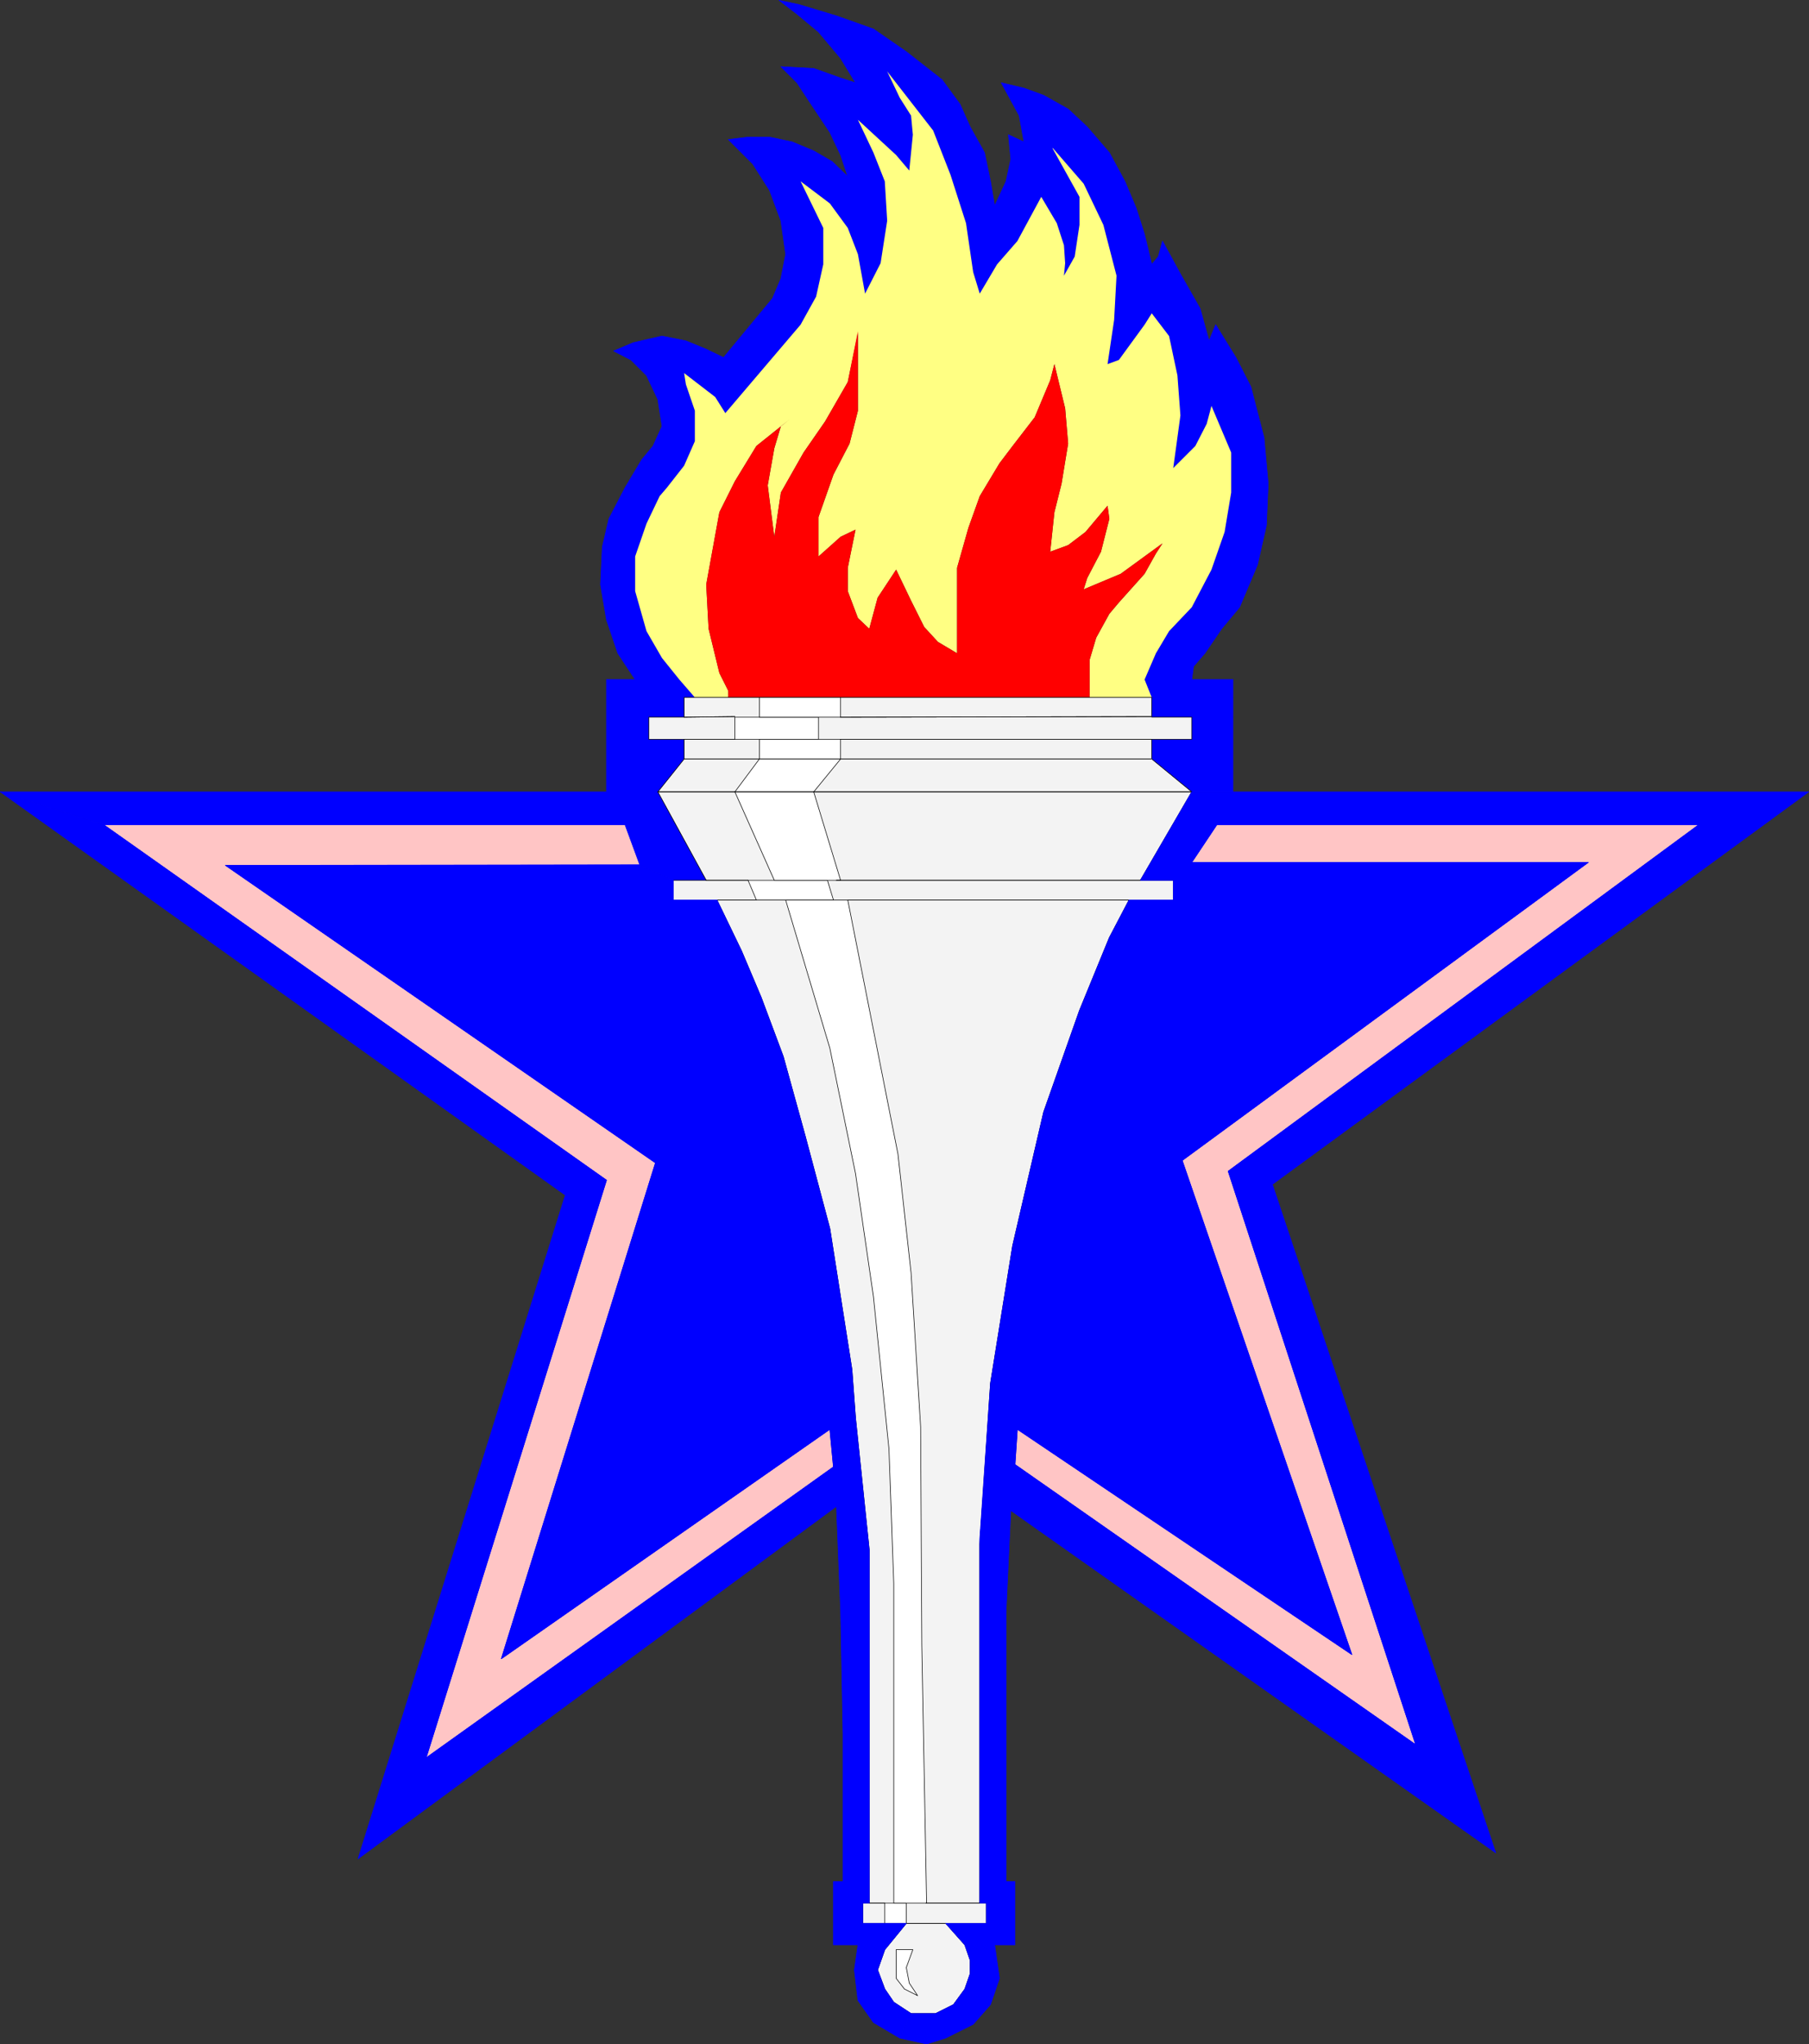 <?xml version="1.0" encoding="UTF-8" standalone="no"?>
<svg
   version="1.0"
   width="129.51mm"
   height="146.318mm"
   id="svg62"
   sodipodi:docname="Torch Symbol.wmf"
   xmlns:inkscape="http://www.inkscape.org/namespaces/inkscape"
   xmlns:sodipodi="http://sodipodi.sourceforge.net/DTD/sodipodi-0.dtd"
   xmlns="http://www.w3.org/2000/svg"
   xmlns:svg="http://www.w3.org/2000/svg">
  <rect width="100%" height="100%" fill="#333333" stroke="none"/>
  <sodipodi:namedview
     id="namedview62"
     pagecolor="#ffffff"
     bordercolor="#000000"
     borderopacity="0.25"
     inkscape:showpageshadow="2"
     inkscape:pageopacity="0.0"
     inkscape:pagecheckerboard="0"
     inkscape:deskcolor="#d1d1d1"
     inkscape:document-units="mm" />
  <defs
     id="defs1">
    <pattern
       id="WMFhbasepattern"
       patternUnits="userSpaceOnUse"
       width="6"
       height="6"
       x="0"
       y="0" />
  </defs>
  <path
     style="fill:#0000ff;fill-opacity:1;fill-rule:evenodd;stroke:none"
     d="m 225.189,43.714 -5.01,-2.909 -5.818,-2.424 -6.141,-1.293 h -5.818 l -5.333,0.646 6.626,6.626 4.525,7.111 3.07,8.242 1.293,9.05 -1.293,6.626 -2.262,5.333 -13.251,15.999 -4.686,-2.262 -5.494,-2.262 -6.464,-1.293 -7.757,1.778 -5.333,2.262 4.686,2.424 4.202,4.202 3.07,6.464 1.131,7.272 -2.424,5.333 -3.07,3.717 -4.525,7.595 -4.363,8.403 -1.778,7.595 -0.485,10.181 1.616,9.535 3.07,9.05 4.686,7.111 h -7.757 v 30.382 H 0.081 l 27.957,8.888 h 141.077 l 4.04,10.989 9.05,4.04 h 8.888 l -13.09,-23.918 7.11,-8.888 v -5.333 h -9.534 v -5.979 h 9.534 v -5.333 h 2.909 l -4.202,-4.848 -4.686,-5.818 -4.202,-7.272 -3.07,-10.828 v -9.373 l 3.07,-8.888 3.555,-7.434 1.939,-2.262 4.686,-5.979 2.909,-6.626 v -8.242 l -2.424,-7.111 -0.485,-3.071 8.403,6.464 2.747,4.363 20.362,-23.918 4.202,-7.595 1.939,-8.727 v -9.858 l -6.141,-12.605 7.918,5.979 4.848,6.626 2.747,7.111 1.939,10.666 4.202,-8.242 1.778,-11.474 -0.646,-10.666 -3.07,-7.757 -4.202,-8.888 10.342,9.535 3.555,4.202 0.97,-9.696 -0.485,-5.171 -3.07,-4.848 -3.394,-7.111 12.443,15.999 4.686,11.959 4.202,13.09 1.939,13.252 1.778,5.818 4.686,-7.919 5.494,-6.303 6.464,-11.959 4.202,7.111 1.939,5.979 0.323,4.848 -0.323,3.394 2.909,-5.171 1.293,-8.565 v -7.595 l -7.272,-13.09 8.403,9.535 5.333,11.151 3.555,13.736 -0.646,11.959 -1.778,11.959 3.07,-1.131 6.949,-9.535 1.939,-3.071 4.686,6.141 2.262,10.666 0.808,10.828 -1.939,14.221 5.979,-5.979 3.07,-5.979 1.293,-4.848 5.333,12.605 v 10.828 l -1.778,10.666 -3.555,10.181 -5.333,10.181 -6.141,6.464 -3.555,5.979 -3.07,7.111 1.939,4.848 v 5.333 h 10.827 v 5.979 h -10.827 v 5.333 l 10.827,8.888 h 11.15 V 183.826 H 322.472 l 0.485,-3.555 3.07,-3.555 4.525,-6.626 4.848,-5.818 4.848,-11.474 2.424,-10.666 0.485,-11.312 -1.131,-12.444 -3.555,-13.736 -4.04,-7.919 -5.494,-8.888 -1.778,4.363 -2.424,-8.727 -5.333,-9.373 -4.848,-8.888 -1.131,4.202 -1.778,2.101 -1.939,-8.08 -2.262,-7.111 -3.07,-7.272 -4.202,-7.757 -5.979,-6.949 -5.171,-4.848 -6.626,-3.717 -5.333,-1.939 -6.141,-1.454 4.848,8.888 1.293,7.111 -4.202,-1.939 0.646,6.626 -1.293,5.979 -3.07,6.626 -1.131,-6.626 -1.616,-7.757 -3.878,-6.949 -2.747,-6.141 -4.848,-6.626 -9.696,-7.595 -8.888,-6.141 -10.019,-3.555 -10.181,-3.071 -5.333,-1.131 4.848,3.717 5.818,4.848 5.979,7.111 4.04,6.626 -4.04,-1.293 -7.272,-2.586 -8.888,-0.485 4.363,4.363 3.394,5.171 5.494,8.242 2.909,6.141 1.939,5.818 -4.202,-4.04 z"
     id="path1" />
  <path
     style="fill:none;stroke:#0000ff;stroke-width:0.162px;stroke-linecap:round;stroke-linejoin:round;stroke-miterlimit:4;stroke-dasharray:none;stroke-opacity:1"
     d="m 225.189,43.714 -5.01,-2.909 -5.818,-2.424 -6.141,-1.293 h -5.818 l -5.333,0.646 6.626,6.626 4.525,7.111 3.07,8.242 1.293,9.05 -1.293,6.626 -2.262,5.333 -13.251,15.999 -4.686,-2.262 -5.494,-2.262 -6.464,-1.293 -7.757,1.778 -5.333,2.262 4.686,2.424 4.202,4.202 3.07,6.464 1.131,7.272 -2.424,5.333 -3.07,3.717 -4.525,7.595 -4.363,8.403 -1.778,7.595 -0.485,10.181 1.616,9.535 3.07,9.05 4.686,7.111 h -7.757 v 30.382 H 0.081 l 27.957,8.888 h 141.077 l 4.04,10.989 9.05,4.04 h 8.888 l -13.09,-23.918 7.11,-8.888 v -5.333 h -9.534 v -5.979 h 9.534 v -5.333 h 2.909 l -4.202,-4.848 -4.686,-5.818 -4.202,-7.272 -3.07,-10.828 v -9.373 l 3.07,-8.888 3.555,-7.434 1.939,-2.262 4.686,-5.979 2.909,-6.626 v -8.242 l -2.424,-7.111 -0.485,-3.071 8.403,6.464 2.747,4.363 20.362,-23.918 4.202,-7.595 1.939,-8.727 v -9.858 l -6.141,-12.605 7.918,5.979 4.848,6.626 2.747,7.111 1.939,10.666 4.202,-8.242 1.778,-11.474 -0.646,-10.666 -3.07,-7.757 -4.202,-8.888 10.342,9.535 3.555,4.202 0.97,-9.696 -0.485,-5.171 -3.07,-4.848 -3.394,-7.111 12.443,15.999 4.686,11.959 4.202,13.09 1.939,13.252 1.778,5.818 4.686,-7.919 5.494,-6.303 6.464,-11.959 4.202,7.111 1.939,5.979 0.323,4.848 -0.323,3.394 2.909,-5.171 1.293,-8.565 v -7.595 l -7.272,-13.09 8.403,9.535 5.333,11.151 3.555,13.736 -0.646,11.959 -1.778,11.959 3.07,-1.131 6.949,-9.535 1.939,-3.071 4.686,6.141 2.262,10.666 0.808,10.828 -1.939,14.221 5.979,-5.979 3.07,-5.979 1.293,-4.848 5.333,12.605 v 10.828 l -1.778,10.666 -3.555,10.181 -5.333,10.181 -6.141,6.464 -3.555,5.979 -3.07,7.111 1.939,4.848 v 5.333 h 10.827 v 5.979 h -10.827 v 5.333 l 10.827,8.888 h 11.15 V 183.826 H 322.472 l 0.485,-3.555 3.07,-3.555 4.525,-6.626 4.848,-5.818 4.848,-11.474 2.424,-10.666 0.485,-11.312 -1.131,-12.444 -3.555,-13.736 -4.04,-7.919 -5.494,-8.888 -1.778,4.363 -2.424,-8.727 -5.333,-9.373 -4.848,-8.888 -1.131,4.202 -1.778,2.101 -1.939,-8.08 -2.262,-7.111 -3.07,-7.272 -4.202,-7.757 -5.979,-6.949 -5.171,-4.848 -6.626,-3.717 -5.333,-1.939 -6.141,-1.454 4.848,8.888 1.293,7.111 -4.202,-1.939 0.646,6.626 -1.293,5.979 -3.07,6.626 -1.131,-6.626 -1.616,-7.757 -3.878,-6.949 -2.747,-6.141 -4.848,-6.626 -9.696,-7.595 -8.888,-6.141 -10.019,-3.555 -10.181,-3.071 -5.333,-1.131 4.848,3.717 5.818,4.848 5.979,7.111 4.04,6.626 -4.04,-1.293 -7.272,-2.586 -8.888,-0.485 4.363,4.363 3.394,5.171 5.494,8.242 2.909,6.141 1.939,5.818 -4.202,-4.04 v 0"
     id="path2" />
  <path
     style="fill:#ffff83;fill-opacity:1;fill-rule:evenodd;stroke:none"
     d="m 284.82,39.997 8.403,9.696 5.333,11.151 3.555,13.736 -0.646,11.959 -1.778,11.959 3.07,-1.131 6.949,-9.535 1.939,-3.071 4.686,6.141 2.262,10.666 0.808,10.828 -1.939,14.221 5.979,-5.979 3.07,-5.979 1.293,-4.848 5.333,12.605 v 10.828 l -1.778,10.666 -3.555,10.181 -5.333,10.181 -6.141,6.464 -3.555,5.979 -3.07,7.111 1.939,4.848 h -16.806 v -10.181 l 1.778,-5.979 3.555,-6.464 2.586,-3.071 6.949,-7.757 3.07,-5.495 1.778,-2.747 -11.312,8.242 -10.019,4.202 0.97,-3.071 3.717,-7.111 2.262,-8.888 -0.485,-3.555 -5.979,7.111 -4.686,3.555 -4.848,1.778 1.131,-10.666 1.939,-7.757 1.778,-10.828 -0.808,-9.535 -2.909,-11.959 -1.131,4.363 -4.202,10.02 -5.979,7.757 -3.555,4.687 -5.333,8.888 -3.07,8.565 -3.07,10.828 v 23.11 l -5.171,-3.071 -3.717,-4.04 -3.555,-7.111 -4.04,-8.403 -5.01,7.595 -2.262,8.403 -3.07,-2.909 -2.747,-7.272 v -6.303 l 2.101,-10.343 -4.04,1.939 -5.979,5.333 v -10.666 l 4.04,-11.474 4.363,-8.403 2.262,-8.888 V 90.095 l -2.747,13.252 -6.141,10.666 -5.818,8.403 -6.141,10.828 -1.778,11.959 -1.778,-13.898 1.778,-10.02 1.778,-5.979 2.262,-1.778 -8.888,7.111 -5.818,9.535 -4.202,8.403 -1.616,8.888 -1.939,10.666 0.646,11.959 2.909,11.959 2.424,4.848 v 1.778 h -9.05 l -4.202,-4.848 -4.686,-5.818 -4.202,-7.272 -3.07,-10.828 v -9.373 l 3.07,-8.888 3.555,-7.434 1.939,-2.262 4.686,-5.979 2.909,-6.626 v -8.242 l -2.424,-7.111 -0.485,-3.071 8.403,6.464 2.747,4.363 20.362,-23.918 4.202,-7.595 1.939,-8.727 v -9.858 l -6.141,-12.605 7.918,5.979 4.848,6.626 2.747,7.111 1.939,10.666 4.202,-8.242 1.778,-11.474 -0.646,-10.666 -3.07,-7.757 -4.202,-8.888 10.342,9.535 3.555,4.202 0.97,-9.696 -0.485,-5.171 -3.07,-4.848 -3.394,-7.111 12.443,15.999 4.686,11.959 4.202,13.09 1.939,13.252 1.778,5.818 4.686,-7.919 5.494,-6.303 6.464,-11.959 4.202,7.111 1.939,5.979 0.323,4.848 -0.323,3.394 2.909,-5.171 1.293,-8.565 v -7.595 l -7.272,-13.09 v 0 z"
     id="path3" />
  <path
     style="fill:#ff0000;fill-opacity:1;fill-rule:evenodd;stroke:none"
     d="m 232.138,111.104 -2.262,8.888 -4.363,8.403 -4.04,11.474 v 10.666 l 5.979,-5.333 4.04,-1.939 -2.101,10.343 v 6.303 l 2.747,7.272 3.07,2.909 2.262,-8.403 5.01,-7.595 4.04,8.403 3.555,7.111 3.717,4.04 5.171,3.071 v -23.11 l 3.07,-10.828 3.07,-8.565 5.333,-8.888 3.555,-4.687 5.979,-7.757 4.202,-10.02 1.131,-4.363 2.909,11.959 0.808,9.535 -1.778,10.828 -1.939,7.757 -1.131,10.666 4.848,-1.778 4.686,-3.555 5.979,-7.111 0.485,3.555 -2.262,8.888 -3.717,7.111 -0.97,3.071 10.019,-4.202 11.312,-8.242 -1.778,2.747 -3.07,5.495 -6.949,7.757 -2.586,3.071 -3.555,6.464 -1.778,5.979 v 10.181 h -97.768 v -1.778 l -2.424,-4.848 -2.909,-11.959 -0.646,-11.959 1.939,-10.666 1.616,-8.888 4.202,-8.403 5.818,-9.535 8.888,-7.111 -2.262,1.778 -1.778,5.979 -1.778,10.02 1.778,13.898 1.778,-11.959 6.141,-10.828 5.818,-8.403 6.141,-10.666 2.747,-13.736 z"
     id="path4" />
  <path
     style="fill:#f3f3f3;fill-opacity:1;fill-rule:evenodd;stroke:none"
     d="m 322.472,214.208 -10.827,-8.888 v -5.333 h 10.827 v -5.979 h -10.827 v -5.333 H 185.113 v 5.333 h -9.534 v 5.979 h 9.534 v 5.333 l -7.11,8.888 13.09,23.918 h -8.888 v 5.333 h 11.797 l 6.626,13.736 5.333,12.605 5.979,15.999 5.979,21.655 6.626,24.887 5.979,38.139 0.97,13.09 3.717,35.715 v 95.509 h -1.778 v 5.495 h 11.797 l -5.818,7.111 -1.939,5.495 1.939,5.171 2.424,3.555 4.686,3.071 h 6.626 l 4.848,-2.424 3.07,-4.202 1.454,-4.202 v -3.555 l -1.454,-4.202 -5.171,-5.818 h 10.989 v -5.495 h -1.778 v -97.125 l 2.909,-43.472 5.979,-37.169 8.403,-36.2 9.696,-27.473 8.08,-19.716 5.333,-10.181 h 11.958 v -5.333 h -8.888 z"
     id="path5" />
  <path
     style="fill:none;stroke:#000000;stroke-width:0.162px;stroke-linecap:round;stroke-linejoin:round;stroke-miterlimit:4;stroke-dasharray:none;stroke-opacity:1"
     d="m 322.472,214.208 -10.827,-8.888 v -5.333 h 10.827 v -5.979 h -10.827 v -5.333 H 185.113 v 5.333 h -9.534 v 5.979 h 9.534 v 5.333 l -7.11,8.888 13.09,23.918 h -8.888 v 5.333 h 11.797 l 6.626,13.736 5.333,12.605 5.979,15.999 5.979,21.655 6.626,24.887 5.979,38.139 0.97,13.09 3.717,35.715 v 95.509 h -1.778 v 5.495 h 11.797 l -5.818,7.111 -1.939,5.495 1.939,5.171 2.424,3.555 4.686,3.071 h 6.626 l 4.848,-2.424 3.07,-4.202 1.454,-4.202 v -3.555 l -1.454,-4.202 -5.171,-5.818 h 10.989 v -5.495 h -1.778 v -97.125 l 2.909,-43.472 5.979,-37.169 8.403,-36.2 9.696,-27.473 8.08,-19.716 5.333,-10.181 h 11.958 v -5.333 h -8.888 l 13.898,-23.918 v 0"
     id="path6" />
  <path
     style="fill:#ffffff;fill-opacity:1;fill-rule:evenodd;stroke:none"
     d="m 239.41,514.794 v 5.495 h 5.818 v -5.495 z"
     id="path7" />
  <path
     style="fill:none;stroke:#000000;stroke-width:0.162px;stroke-linecap:round;stroke-linejoin:round;stroke-miterlimit:4;stroke-dasharray:none;stroke-opacity:1"
     d="m 239.41,514.794 v 5.495 h 5.818 v -5.495 h -5.818 v 0"
     id="path8" />
  <path
     style="fill:#ffffff;fill-opacity:1;fill-rule:evenodd;stroke:none"
     d="m 212.585,243.459 h 16.806 l 13.574,68.682 3.555,32.159 2.586,41.694 0.323,58.986 1.293,69.814 h -8.888 v -86.459 l -1.293,-36.361 -4.202,-41.209 -4.848,-33.291 -6.949,-33.937 z"
     id="path9" />
  <path
     style="fill:none;stroke:#000000;stroke-width:0.162px;stroke-linecap:round;stroke-linejoin:round;stroke-miterlimit:4;stroke-dasharray:none;stroke-opacity:1"
     d="m 212.585,243.459 h 16.806 l 13.574,68.682 3.555,32.159 2.586,41.694 0.323,58.986 1.293,69.814 h -8.888 v -86.459 l -1.293,-36.361 -4.202,-41.209 -4.848,-33.291 -6.949,-33.937 -11.958,-40.078 v 0"
     id="path10" />
  <path
     style="fill:#ffffff;fill-opacity:1;fill-rule:evenodd;stroke:none"
     d="m 223.897,238.126 1.616,5.333 h -20.846 l -2.262,-5.333 h 21.493 z"
     id="path11" />
  <path
     style="fill:none;stroke:#000000;stroke-width:0.162px;stroke-linecap:round;stroke-linejoin:round;stroke-miterlimit:4;stroke-dasharray:none;stroke-opacity:1"
     d="m 223.897,238.126 1.616,5.333 h -20.846 l -2.262,-5.333 h 21.493 v 0"
     id="path12" />
  <path
     style="fill:#ffffff;fill-opacity:1;fill-rule:evenodd;stroke:none"
     d="m 209.514,238.126 -10.666,-23.918 6.626,-8.888 v -5.333 h 21.978 v 5.333 l -7.272,8.888 7.272,23.918 h -17.938 z"
     id="path13" />
  <path
     style="fill:none;stroke:#000000;stroke-width:0.162px;stroke-linecap:round;stroke-linejoin:round;stroke-miterlimit:4;stroke-dasharray:none;stroke-opacity:1"
     d="m 209.514,238.126 -10.666,-23.918 6.626,-8.888 v -5.333 h 21.978 v 5.333 l -7.272,8.888 7.272,23.918 h -17.938 v 0"
     id="path14" />
  <path
     style="fill:#ffffff;fill-opacity:1;fill-rule:evenodd;stroke:none"
     d="m 221.473,199.987 v -5.979 h -22.624 v 5.979 z"
     id="path15" />
  <path
     style="fill:none;stroke:#000000;stroke-width:0.162px;stroke-linecap:round;stroke-linejoin:round;stroke-miterlimit:4;stroke-dasharray:none;stroke-opacity:1"
     d="m 221.473,199.987 v -5.979 h -22.624 v 5.979 h 22.624 v 0"
     id="path16" />
  <path
     style="fill:#ffffff;fill-opacity:1;fill-rule:evenodd;stroke:none"
     d="m 205.474,188.674 h 21.978 v 5.333 h -21.978 z"
     id="path17" />
  <path
     style="fill:none;stroke:#000000;stroke-width:0.162px;stroke-linecap:round;stroke-linejoin:round;stroke-miterlimit:4;stroke-dasharray:none;stroke-opacity:1"
     d="m 205.474,188.674 h 21.978 v 5.333 h -21.978 v -5.333 0"
     id="path18" />
  <path
     style="fill:#ffc5c5;fill-opacity:1;fill-rule:evenodd;stroke:none"
     d="m 28.038,223.096 h 141.077 l 4.04,10.989 H 61.004 l 116.352,80.48 -41.693,134.132 88.88,-62.056 0.97,10.181 L 115.301,475.524 164.105,319.252 28.038,223.096 Z"
     id="path19" />
  <path
     style="fill:none;stroke:#0000ff;stroke-width:0.162px;stroke-linecap:round;stroke-linejoin:round;stroke-miterlimit:4;stroke-dasharray:none;stroke-opacity:1"
     d="m 28.038,223.096 h 141.077 l 4.04,10.989 H 61.004 l 116.352,80.48 -41.693,134.132 88.88,-62.056 0.97,10.181 L 115.301,475.524 164.105,319.252 28.038,223.096 v 0"
     id="path20" />
  <path
     style="fill:#ffc5c5;fill-opacity:1;fill-rule:evenodd;stroke:none"
     d="m 275.285,386.641 -0.646,9.535 108.433,75.793 -50.742,-155.141 127.341,-93.731 H 329.26 l -6.787,10.181 h 107.302 l -109.888,80.641 45.894,133.648 z"
     id="path21" />
  <path
     style="fill:none;stroke:#0000ff;stroke-width:0.162px;stroke-linecap:round;stroke-linejoin:round;stroke-miterlimit:4;stroke-dasharray:none;stroke-opacity:1"
     d="m 275.285,386.641 -0.646,9.535 108.433,75.793 -50.742,-155.141 127.341,-93.731 H 329.26 l -6.787,10.181 h 107.302 l -109.888,80.641 45.894,133.648 -90.496,-60.925 v 0"
     id="path22" />
  <path
     style="fill:#ffffff;fill-opacity:1;fill-rule:evenodd;stroke:none"
     d="m 248.298,539.843 -2.262,-3.394 -0.808,-4.202 1.778,-4.848 h -4.525 v 7.757 l 2.262,2.909 z"
     id="path23" />
  <path
     style="fill:none;stroke:#000000;stroke-width:0.162px;stroke-linecap:round;stroke-linejoin:round;stroke-miterlimit:4;stroke-dasharray:none;stroke-opacity:1"
     d="m 248.298,539.843 -2.262,-3.394 -0.808,-4.202 1.778,-4.848 h -4.525 v 7.757 l 2.262,2.909 3.555,1.778 v 0"
     id="path24" />
  <path
     style="fill:none;stroke:#000000;stroke-width:0.162px;stroke-linecap:round;stroke-linejoin:round;stroke-miterlimit:4;stroke-dasharray:none;stroke-opacity:1"
     d="M 311.484,205.32 H 227.452"
     id="path25" />
  <path
     style="fill:none;stroke:#000000;stroke-width:0.162px;stroke-linecap:round;stroke-linejoin:round;stroke-miterlimit:4;stroke-dasharray:none;stroke-opacity:1"
     d="M 311.484,205.32 H 227.452"
     id="path26" />
  <path
     style="fill:none;stroke:#000000;stroke-width:0.162px;stroke-linecap:round;stroke-linejoin:round;stroke-miterlimit:4;stroke-dasharray:none;stroke-opacity:1"
     d="m 311.484,193.846 -84.032,0.162"
     id="path27" />
  <path
     style="fill:none;stroke:#000000;stroke-width:0.162px;stroke-linecap:round;stroke-linejoin:round;stroke-miterlimit:4;stroke-dasharray:none;stroke-opacity:1"
     d="m 311.484,193.846 -84.032,0.162"
     id="path28" />
  <path
     style="fill:none;stroke:#000000;stroke-width:0.162px;stroke-linecap:round;stroke-linejoin:round;stroke-miterlimit:4;stroke-dasharray:none;stroke-opacity:1"
     d="m 235.047,514.794 h 4.363"
     id="path29" />
  <path
     style="fill:none;stroke:#000000;stroke-width:0.162px;stroke-linecap:round;stroke-linejoin:round;stroke-miterlimit:4;stroke-dasharray:none;stroke-opacity:1"
     d="m 235.047,514.794 h 4.363"
     id="path30" />
  <path
     style="fill:none;stroke:#000000;stroke-width:0.162px;stroke-linecap:round;stroke-linejoin:round;stroke-miterlimit:4;stroke-dasharray:none;stroke-opacity:1"
     d="m 250.56,514.794 h 14.544"
     id="path31" />
  <path
     style="fill:none;stroke:#000000;stroke-width:0.162px;stroke-linecap:round;stroke-linejoin:round;stroke-miterlimit:4;stroke-dasharray:none;stroke-opacity:1"
     d="m 250.56,514.794 h 14.544"
     id="path32" />
  <path
     style="fill:none;stroke:#000000;stroke-width:0.162px;stroke-linecap:round;stroke-linejoin:round;stroke-miterlimit:4;stroke-dasharray:none;stroke-opacity:1"
     d="M 227.452,205.32 H 205.474"
     id="path33" />
  <path
     style="fill:none;stroke:#000000;stroke-width:0.162px;stroke-linecap:round;stroke-linejoin:round;stroke-miterlimit:4;stroke-dasharray:none;stroke-opacity:1"
     d="M 227.452,205.32 H 205.474"
     id="path34" />
  <path
     style="fill:none;stroke:#000000;stroke-width:0.162px;stroke-linecap:round;stroke-linejoin:round;stroke-miterlimit:4;stroke-dasharray:none;stroke-opacity:1"
     d="M 205.474,205.32 H 185.113"
     id="path35" />
  <path
     style="fill:none;stroke:#000000;stroke-width:0.162px;stroke-linecap:round;stroke-linejoin:round;stroke-miterlimit:4;stroke-dasharray:none;stroke-opacity:1"
     d="M 205.474,205.32 H 185.113"
     id="path36" />
  <path
     style="fill:none;stroke:#000000;stroke-width:0.162px;stroke-linecap:round;stroke-linejoin:round;stroke-miterlimit:4;stroke-dasharray:none;stroke-opacity:1"
     d="m 178.002,214.208 h 20.846"
     id="path37" />
  <path
     style="fill:none;stroke:#000000;stroke-width:0.162px;stroke-linecap:round;stroke-linejoin:round;stroke-miterlimit:4;stroke-dasharray:none;stroke-opacity:1"
     d="m 178.002,214.208 h 20.846"
     id="path38" />
  <path
     style="fill:none;stroke:#000000;stroke-width:0.162px;stroke-linecap:round;stroke-linejoin:round;stroke-miterlimit:4;stroke-dasharray:none;stroke-opacity:1"
     d="m 198.849,214.208 h 21.331"
     id="path39" />
  <path
     style="fill:none;stroke:#000000;stroke-width:0.162px;stroke-linecap:round;stroke-linejoin:round;stroke-miterlimit:4;stroke-dasharray:none;stroke-opacity:1"
     d="m 198.849,214.208 h 21.331"
     id="path40" />
  <path
     style="fill:none;stroke:#000000;stroke-width:0.162px;stroke-linecap:round;stroke-linejoin:round;stroke-miterlimit:4;stroke-dasharray:none;stroke-opacity:1"
     d="M 220.18,214.208 H 322.472"
     id="path41" />
  <path
     style="fill:none;stroke:#000000;stroke-width:0.162px;stroke-linecap:round;stroke-linejoin:round;stroke-miterlimit:4;stroke-dasharray:none;stroke-opacity:1"
     d="M 220.18,214.208 H 322.472"
     id="path42" />
  <path
     style="fill:none;stroke:#000000;stroke-width:0.162px;stroke-linecap:round;stroke-linejoin:round;stroke-miterlimit:4;stroke-dasharray:none;stroke-opacity:1"
     d="m 198.849,193.846 -13.736,0.162"
     id="path43" />
  <path
     style="fill:none;stroke:#000000;stroke-width:0.162px;stroke-linecap:round;stroke-linejoin:round;stroke-miterlimit:4;stroke-dasharray:none;stroke-opacity:1"
     d="m 198.849,193.846 -13.736,0.162"
     id="path44" />
  <path
     style="fill:none;stroke:#000000;stroke-width:0.162px;stroke-linecap:round;stroke-linejoin:round;stroke-miterlimit:4;stroke-dasharray:none;stroke-opacity:1"
     d="m 185.113,199.987 h 13.736"
     id="path45" />
  <path
     style="fill:none;stroke:#000000;stroke-width:0.162px;stroke-linecap:round;stroke-linejoin:round;stroke-miterlimit:4;stroke-dasharray:none;stroke-opacity:1"
     d="m 185.113,199.987 h 13.736"
     id="path46" />
  <path
     style="fill:none;stroke:#000000;stroke-width:0.162px;stroke-linecap:round;stroke-linejoin:round;stroke-miterlimit:4;stroke-dasharray:none;stroke-opacity:1"
     d="m 227.452,199.987 h 84.194"
     id="path47" />
  <path
     style="fill:none;stroke:#000000;stroke-width:0.162px;stroke-linecap:round;stroke-linejoin:round;stroke-miterlimit:4;stroke-dasharray:none;stroke-opacity:1"
     d="m 227.452,199.987 h 84.194"
     id="path48" />
  <path
     style="fill:none;stroke:#000000;stroke-width:0.162px;stroke-linecap:round;stroke-linejoin:round;stroke-miterlimit:4;stroke-dasharray:none;stroke-opacity:1"
     d="M 255.893,520.289 H 245.228"
     id="path49" />
  <path
     style="fill:none;stroke:#000000;stroke-width:0.162px;stroke-linecap:round;stroke-linejoin:round;stroke-miterlimit:4;stroke-dasharray:none;stroke-opacity:1"
     d="M 255.893,520.289 H 245.228"
     id="path50" />
  <path
     style="fill:none;stroke:#000000;stroke-width:0.162px;stroke-linecap:round;stroke-linejoin:round;stroke-miterlimit:4;stroke-dasharray:none;stroke-opacity:1"
     d="M 202.404,238.126 H 191.092"
     id="path51" />
  <path
     style="fill:none;stroke:#000000;stroke-width:0.162px;stroke-linecap:round;stroke-linejoin:round;stroke-miterlimit:4;stroke-dasharray:none;stroke-opacity:1"
     d="M 202.404,238.126 H 191.092"
     id="path52" />
  <path
     style="fill:none;stroke:#000000;stroke-width:0.162px;stroke-linecap:round;stroke-linejoin:round;stroke-miterlimit:4;stroke-dasharray:none;stroke-opacity:1"
     d="M 204.666,243.459 H 194.001"
     id="path53" />
  <path
     style="fill:none;stroke:#000000;stroke-width:0.162px;stroke-linecap:round;stroke-linejoin:round;stroke-miterlimit:4;stroke-dasharray:none;stroke-opacity:1"
     d="M 204.666,243.459 H 194.001"
     id="path54" />
  <path
     style="fill:none;stroke:#000000;stroke-width:0.162px;stroke-linecap:round;stroke-linejoin:round;stroke-miterlimit:4;stroke-dasharray:none;stroke-opacity:1"
     d="m 226.321,238.126 h 82.254"
     id="path55" />
  <path
     style="fill:none;stroke:#000000;stroke-width:0.162px;stroke-linecap:round;stroke-linejoin:round;stroke-miterlimit:4;stroke-dasharray:none;stroke-opacity:1"
     d="m 226.321,238.126 h 82.254"
     id="path56" />
  <path
     style="fill:none;stroke:#000000;stroke-width:0.162px;stroke-linecap:round;stroke-linejoin:round;stroke-miterlimit:4;stroke-dasharray:none;stroke-opacity:1"
     d="M 305.504,243.459 H 229.391"
     id="path57" />
  <path
     style="fill:none;stroke:#000000;stroke-width:0.162px;stroke-linecap:round;stroke-linejoin:round;stroke-miterlimit:4;stroke-dasharray:none;stroke-opacity:1"
     d="M 305.504,243.459 H 229.391"
     id="path58" />
  <path
     style="fill:#0000ff;fill-opacity:1;fill-rule:evenodd;stroke:none"
     d="m 173.154,233.924 -112.15,0.162 116.352,80.48 -41.693,134.132 88.88,-62.056 0.97,10.181 L 115.301,475.524 164.105,319.252 28.038,223.096 0.081,214.208 152.954,323.292 96.879,502.835 226.321,407.488 l 1.131,28.119 0.646,33.291 v 40.078 h -2.586 v 17.13 h 6.626 l -0.97,6.787 0.97,8.242 4.202,5.979 7.11,4.202 3.07,-6.626 -4.686,-3.071 -2.424,-3.555 -1.939,-5.171 1.939,-5.495 5.818,-7.111 H 233.431 v -5.495 h 1.778 v -95.509 l -3.717,-35.715 -0.97,-13.09 -5.979,-38.139 -6.626,-24.887 -5.979,-21.655 -5.979,-15.999 -5.333,-12.605 -6.626,-13.736 h -11.797 v -5.333 l -9.05,-4.04 v 0 z"
     id="path59" />
  <path
     style="fill:none;stroke:#0000ff;stroke-width:0.162px;stroke-linecap:round;stroke-linejoin:round;stroke-miterlimit:4;stroke-dasharray:none;stroke-opacity:1"
     d="m 173.154,233.924 -112.15,0.162 116.352,80.48 -41.693,134.132 88.88,-62.056 0.97,10.181 L 115.301,475.524 164.105,319.252 28.038,223.096 0.081,214.208 152.954,323.292 96.879,502.835 226.321,407.488 l 1.131,28.119 0.646,33.291 v 40.078 h -2.586 v 17.13 h 6.626 l -0.97,6.787 0.97,8.242 4.202,5.979 7.11,4.202 3.07,-6.626 -4.686,-3.071 -2.424,-3.555 -1.939,-5.171 1.939,-5.495 5.818,-7.111 H 233.431 v -5.495 h 1.778 v -95.509 l -3.717,-35.715 -0.97,-13.09 -5.979,-38.139 -6.626,-24.887 -5.979,-21.655 -5.979,-15.999 -5.333,-12.605 -6.626,-13.736 h -11.797 v -5.333 l -9.05,-4.04 v 0"
     id="path60" />
  <path
     style="fill:#0000ff;fill-opacity:1;fill-rule:evenodd;stroke:none"
     d="m 322.472,214.208 -13.898,23.918 h 8.888 v 5.333 h -11.958 l -5.333,10.181 -8.08,19.716 -9.696,27.473 -8.403,36.2 -5.979,37.169 -2.909,42.179 v 98.418 h 1.778 v 5.495 h -10.989 l 5.171,5.818 1.454,4.202 v 3.555 l -1.454,4.202 -3.07,4.202 -4.848,2.424 h -6.626 l -3.07,6.626 7.272,1.616 5.171,-1.616 7.434,-3.717 4.686,-5.333 2.424,-7.111 -1.293,-9.05 h 5.494 v -17.13 h -2.424 v -72.884 l 1.293,-27.473 1.131,-12.444 0.646,-9.535 90.496,60.925 L 319.887,313.919 429.775,233.277 H 322.472 l 6.787,-10.181 h 130.411 l -127.341,93.731 50.742,155.141 -108.433,-75.793 -1.131,12.444 131.219,92.6 -60.438,-180.836 145.117,-106.175 z"
     id="path61" />
  <path
     style="fill:none;stroke:#0000ff;stroke-width:0.162px;stroke-linecap:round;stroke-linejoin:round;stroke-miterlimit:4;stroke-dasharray:none;stroke-opacity:1"
     d="m 322.472,214.208 -13.898,23.918 h 8.888 v 5.333 h -11.958 l -5.333,10.181 -8.08,19.716 -9.696,27.473 -8.403,36.2 -5.979,37.169 -2.909,42.179 v 98.418 h 1.778 v 5.495 h -10.989 l 5.171,5.818 1.454,4.202 v 3.555 l -1.454,4.202 -3.07,4.202 -4.848,2.424 h -6.626 l -3.07,6.626 7.272,1.616 5.171,-1.616 7.434,-3.717 4.686,-5.333 2.424,-7.111 -1.293,-9.05 h 5.494 v -17.13 h -2.424 v -72.884 l 1.293,-27.473 1.131,-12.444 0.646,-9.535 90.496,60.925 L 319.887,313.919 429.775,233.277 H 322.472 l 6.787,-10.181 H 459.671 L 332.33,316.827 383.072,471.969 274.639,396.176 273.508,408.619 404.727,501.219 344.288,320.383 489.405,214.208 H 322.472 v 0"
     id="path62" />
</svg>
